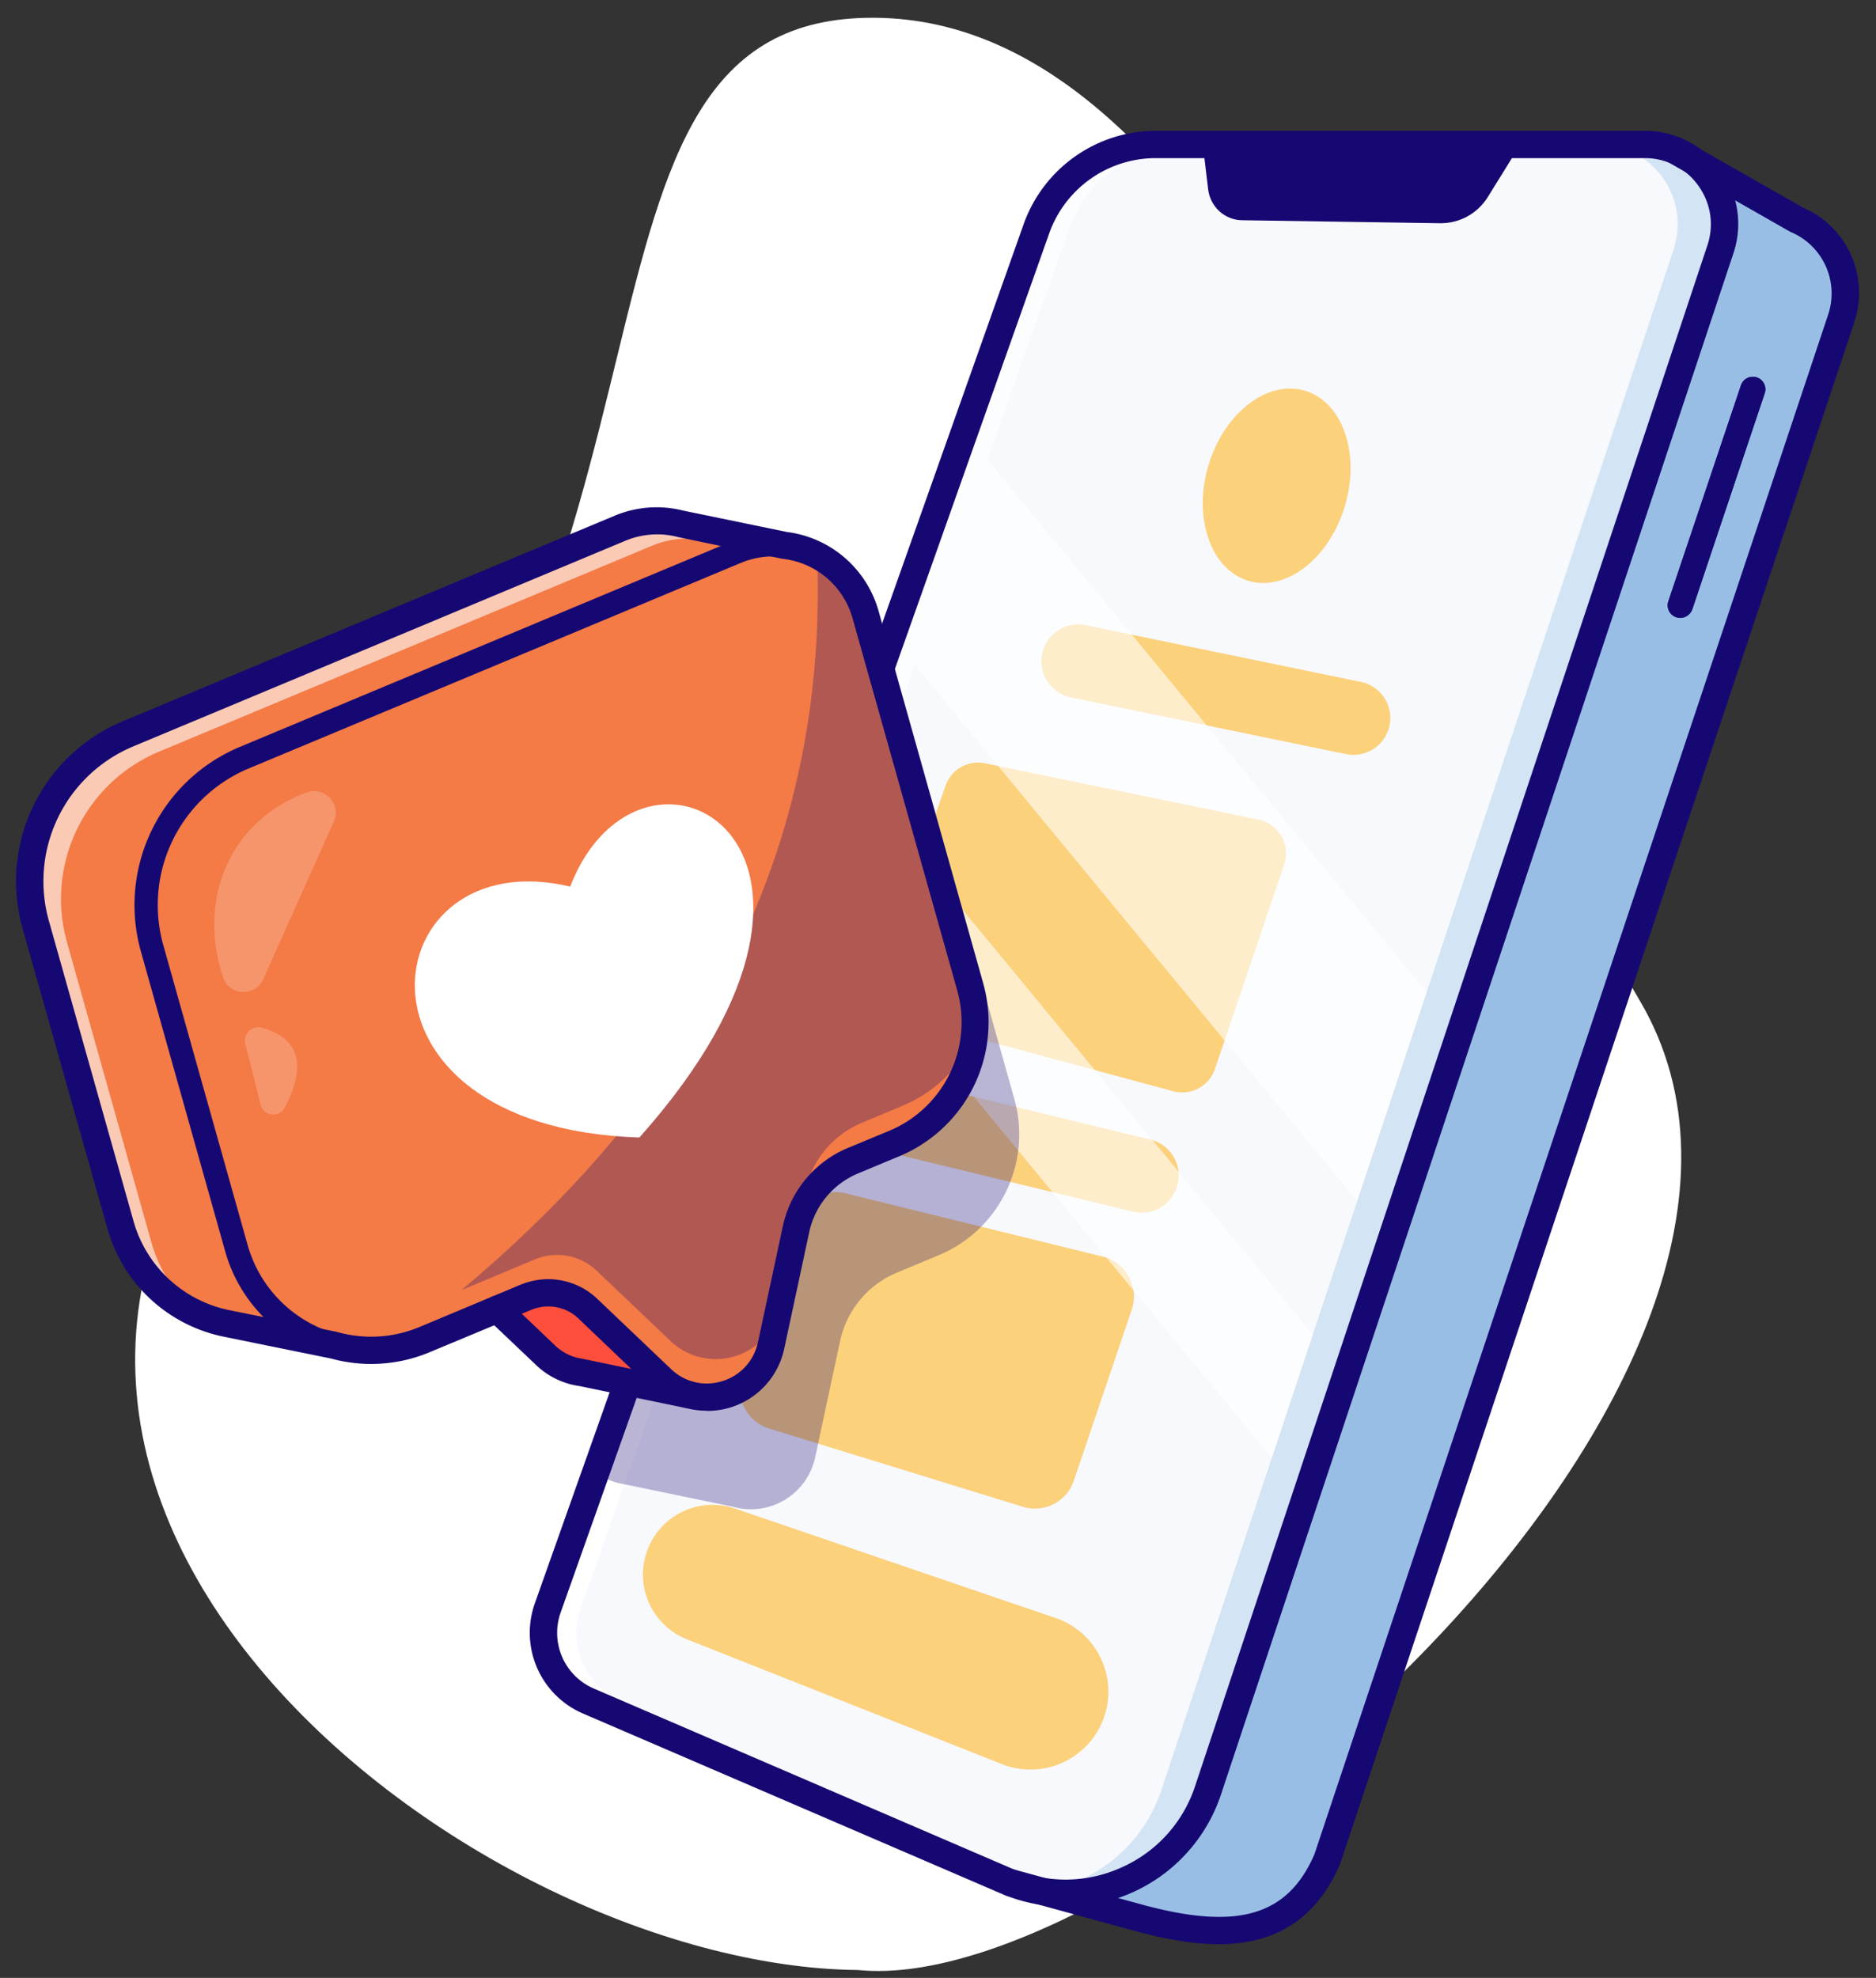 <svg xmlns="http://www.w3.org/2000/svg" xml:space="preserve" fill-rule="evenodd" stroke-linejoin="round" stroke-miterlimit="2" clip-rule="evenodd" viewBox="0 0 10029 10570"><rect x="0" y="0" width="10029" height="10570" fill="#333333" stroke="none"/><path fill="none" d="M0 0h10028v10570H0z"/><path fill="#fff" d="M4589 10528c-2117-19-5431-2618-3028-5057C3897 3099 2833 79 4678 95s2843 3142 4088 5252c1180 2001-2660 5336-4177 5181Z"/><path fill="#99bee5" fill-rule="nonzero" d="m8958 805 650 371a427 427 0 0 1 235 526L7096 9935c-149 446-616 421-1008 314l-684-188h-1"/><g fill-rule="nonzero"><path fill="#f7f9fd" d="M9197 1333 7805 5518l-371 1118-237 711-220 661-519 1560a802 802 0 0 1-1078 484l-2236-962a396 396 0 0 1-216-496l318-898 1044-2945 230-648 231-654 17-45 388-1097 385-1084a677 677 0 0 1 638-451h2614c291 0 496 285 404 561Z"/><path fill="#160872" d="M5697 10127c-110 0-219-22-322-66l-2235-962a407 407 0 0 1-222-509l2613-7370a689 689 0 0 1 648-458h2614c142 0 271 66 354 181a432 432 0 0 1 60 393L7443 6639l-975 2932a815 815 0 0 1-771 556Zm482-9344a668 668 0 0 0-629 444L2938 8597a386 386 0 0 0 210 483l2236 962a794 794 0 0 0 1064-478l1347-4049 1392-4185c43-129 22-265-57-375a411 411 0 0 0-337-172H6179Z"/></g><path fill="#81b3dc" fill-rule="nonzero" d="M9197 1333 6458 9568a803 803 0 0 1-886 539 802 802 0 0 0 636-539l2739-8235a426 426 0 0 0-405-561h251c290 0 496 285 404 561Z" opacity=".3"/><path fill="#fcd17c" d="M6460 2487c84-280 315-459 516-399 202 60 297 336 214 616-84 281-315 460-516 400-202-60-297-337-214-617Z"/><path fill="#fcd17c" fill-rule="nonzero" d="m7196 4030-1471-303a197 197 0 0 1 79-386l1471 303a197 197 0 1 1-79 386ZM6057 6475l-1438-348a198 198 0 1 1 94-386l1437 349a198 198 0 0 1-93 385ZM3459 8289a372 372 0 0 0 214 472l1692 670a416 416 0 1 0 288-781l-1723-588a372 372 0 0 0-471 227ZM5055 4198l-352 1006a184 184 0 0 0 126 238l1444 390c93 25 191-27 222-119l370-1093c36-105-29-217-137-240l-1462-301c-90-19-180 32-211 119ZM4259 6518l-291 832a221 221 0 0 0 143 284l1356 418c114 36 236-26 274-140l309-912c42-122-30-254-156-285l-1374-338a221 221 0 0 0-261 141Z"/><path fill="#fff" fill-rule="nonzero" d="m4890 3553-247 699 2375 2879-219 661-2386-2892-123-149 230-648 636-1796 385-1084a677 677 0 0 1 638-451h176a677 677 0 0 0-639 451l-437 1233 2348 2846-372 1117-2365-2866Z" opacity=".6"/><path fill="#fff" fill-rule="nonzero" d="M5784 10112c-133 15-272-3-405-61l-2235-961a396 396 0 0 1-216-496l1592-4491-230 648 123 149-1309 3694a396 396 0 0 0 216 496l2235 961c75 33 152 53 229 61Z"/><path fill="#160872" fill-rule="nonzero" d="m6430 772 29 242c12 92 89 162 181 163l1059 16c103 1 199-51 254-139l175-282"/><path fill="#160872" fill-rule="nonzero" d="M5697 10190c-118 0-236-24-346-71l-2235-962a470 470 0 0 1-257-588l2613-7370a751 751 0 0 1 707-500h2614c162 0 310 76 405 207a494 494 0 0 1 68 450L6527 9591a877 877 0 0 1-830 599Zm-289-205c190 81 399 80 587-5a722 722 0 0 0 394-435l2739-8235c36-109 18-225-49-318a349 349 0 0 0-286-147H6179a605 605 0 0 0-570 402L2997 8618a324 324 0 0 0 176 405l2235 962Z"/><path fill="#160872" fill-rule="nonzero" d="M6515 10390c-149 0-303-32-446-70l-685-188-13-5a73 73 0 0 1 55-135l682 187c509 138 776 60 919-270l2747-8230a356 356 0 0 0-203-440l-649-370a73 73 0 1 1 72-127l646 368a496 496 0 0 1 272 615L7165 9958l-2 6c-143 329-388 426-648 426Z"/><path fill="#160872" fill-rule="nonzero" d="M8983 3302a67 67 0 0 1-64-89l388-1154a67 67 0 1 1 127 43l-387 1154c-10 28-36 46-64 46Z"/><path fill="#160872" fill-rule="nonzero" d="M8983 3302a67 67 0 0 1-64-89l388-1154a67 67 0 0 1 127 43l-387 1154c-10 28-36 46-64 46Z"/><g opacity=".3"><path fill="#160872" fill-rule="nonzero" d="m3301 7925-1-1 1 1ZM3343 7933l-42-8 42 8ZM3300 7924h-3 3ZM5018 6708l-223 93a513 513 0 0 0-304 366l-133 620a351 351 0 0 1-440 265l-575-119-42-8v-1h-1c-45-12-90-34-129-67l1044-2944 229-649 232-653c87 65 155 158 187 272l559 1988c97 341-77 701-404 837Z"/></g><g fill-rule="nonzero"><path fill="#ff3334" d="m3683 7453-621-128 46 10-42-9c-54-14-106-42-151-85l-257-244 310-108 715 564Z"/><path fill="#160872" d="m3724 7472-618-127h-1c-15-2-29-5-42-9h-3v-1c-56-14-107-44-152-86l-269-256 331-116 754 595Zm-657-156 575 118-676-533-288 100 244 232c42 41 91 68 145 83Z"/></g><path fill="#f68f4e" fill-rule="nonzero" d="m3683 7453-621-128 46 10-42-9c-54-14-106-42-151-85l-257-244 310-108 715 564Z" opacity=".3"/><path fill="#f47a46" fill-rule="nonzero" d="m4276 2931-638-132h1a508 508 0 0 0-324 24L684 3921a853 853 0 0 0-493 1019l451 1603a745 745 0 0 0 566 529l578 117"/><path fill="#fff" fill-rule="nonzero" d="m4276 2931-32 54-439-91a506 506 0 0 0-323 24L850 4017a853 853 0 0 0-492 1018l451 1603a742 742 0 0 0 269 394 745 745 0 0 1-436-489L191 4940a853 853 0 0 1 493-1019l2631-1098a510 510 0 0 1 324-24l637 132Z" opacity=".6"/><path fill="#f47a46" fill-rule="nonzero" d="m4782 6110-222 93a513 513 0 0 0-304 366l-133 619a352 352 0 0 1-587 181l-393-375a308 308 0 0 0-331-61l-540 225a748 748 0 0 1-1008-487L813 5068a853 853 0 0 1 492-1019l2632-1098a510 510 0 0 1 691 334l559 1988c96 341-77 700-405 837Z"/><path fill="#160872" fill-rule="nonzero" d="M3777 7539c-107 0-210-40-291-117l-394-376c-67-64-166-82-252-46l-540 225a810 810 0 0 1-531 35l-575-117a815 815 0 0 1-621-581L120 4960a927 927 0 0 1 535-1105l2631-1099a581 581 0 0 1 368-27l553 114a585 585 0 0 1 490 423l559 1988a775 775 0 0 1-446 924l-223 93a440 440 0 0 0-261 314l-133 620a420 420 0 0 1-417 335Zm-847-703c96 0 191 36 263 105l394 375c74 71 176 95 274 65s169-108 191-208l133-620a586 586 0 0 1 347-418l222-92a629 629 0 0 0 363-751l-559-1987a439 439 0 0 0-377-319l-557-116-4-1c-90-23-189-16-277 21L712 3989a781 781 0 0 0-451 931l452 1603a671 671 0 0 0 510 478l575 116 7 2c146 40 298 31 439-28l540-226c47-19 97-29 146-29Z"/><path fill="#160872" fill-rule="nonzero" d="m3683 7526-15-1-571-118c-17-2-34-6-50-10h-1l-9-3c-64-19-122-52-172-100l-257-244a73 73 0 0 1 101-106l256 244c34 33 73 55 117 67l615 127a73 73 0 0 1-14 144Z"/><path fill="#160872" fill-rule="nonzero" d="M5211 5520a700 700 0 0 1-381 387l-222 93a513 513 0 0 0-304 366l-30 140c-7 20-13 41-18 63l-101 469a352 352 0 0 1-571 128l-394-375a308 308 0 0 0-330-61l-394 165c1289-1077 1963-2371 1902-3928a510 510 0 0 1 260 318l559 1988c23 82 31 166 24 247Z" opacity=".3"/><path fill="#fff" fill-rule="nonzero" d="M3418 6079c-1651-54-1425-1592-370-1341 382-984 1764-221 370 1341Z"/><path fill="#160872" fill-rule="nonzero" d="M1984 7278a810 810 0 0 1-780-590L753 5084a916 916 0 0 1 528-1092l2631-1099a576 576 0 0 1 776 375 63 63 0 0 1-120 34 451 451 0 0 0-607-294L1329 4107a791 791 0 0 0-456 944l451 1603a686 686 0 0 0 924 447 63 63 0 0 1 48 115 810 810 0 0 1-312 62Z"/><path fill="#fff" fill-rule="nonzero" d="M1637 4236c-418 156-581 580-444 988 33 99 172 104 214 9l378-843c42-94-51-191-148-154ZM1398 5492c211 58 237 208 126 425a70 70 0 0 1-131-15l-82-325a71 71 0 0 1 87-85Z" opacity=".2"/></svg>